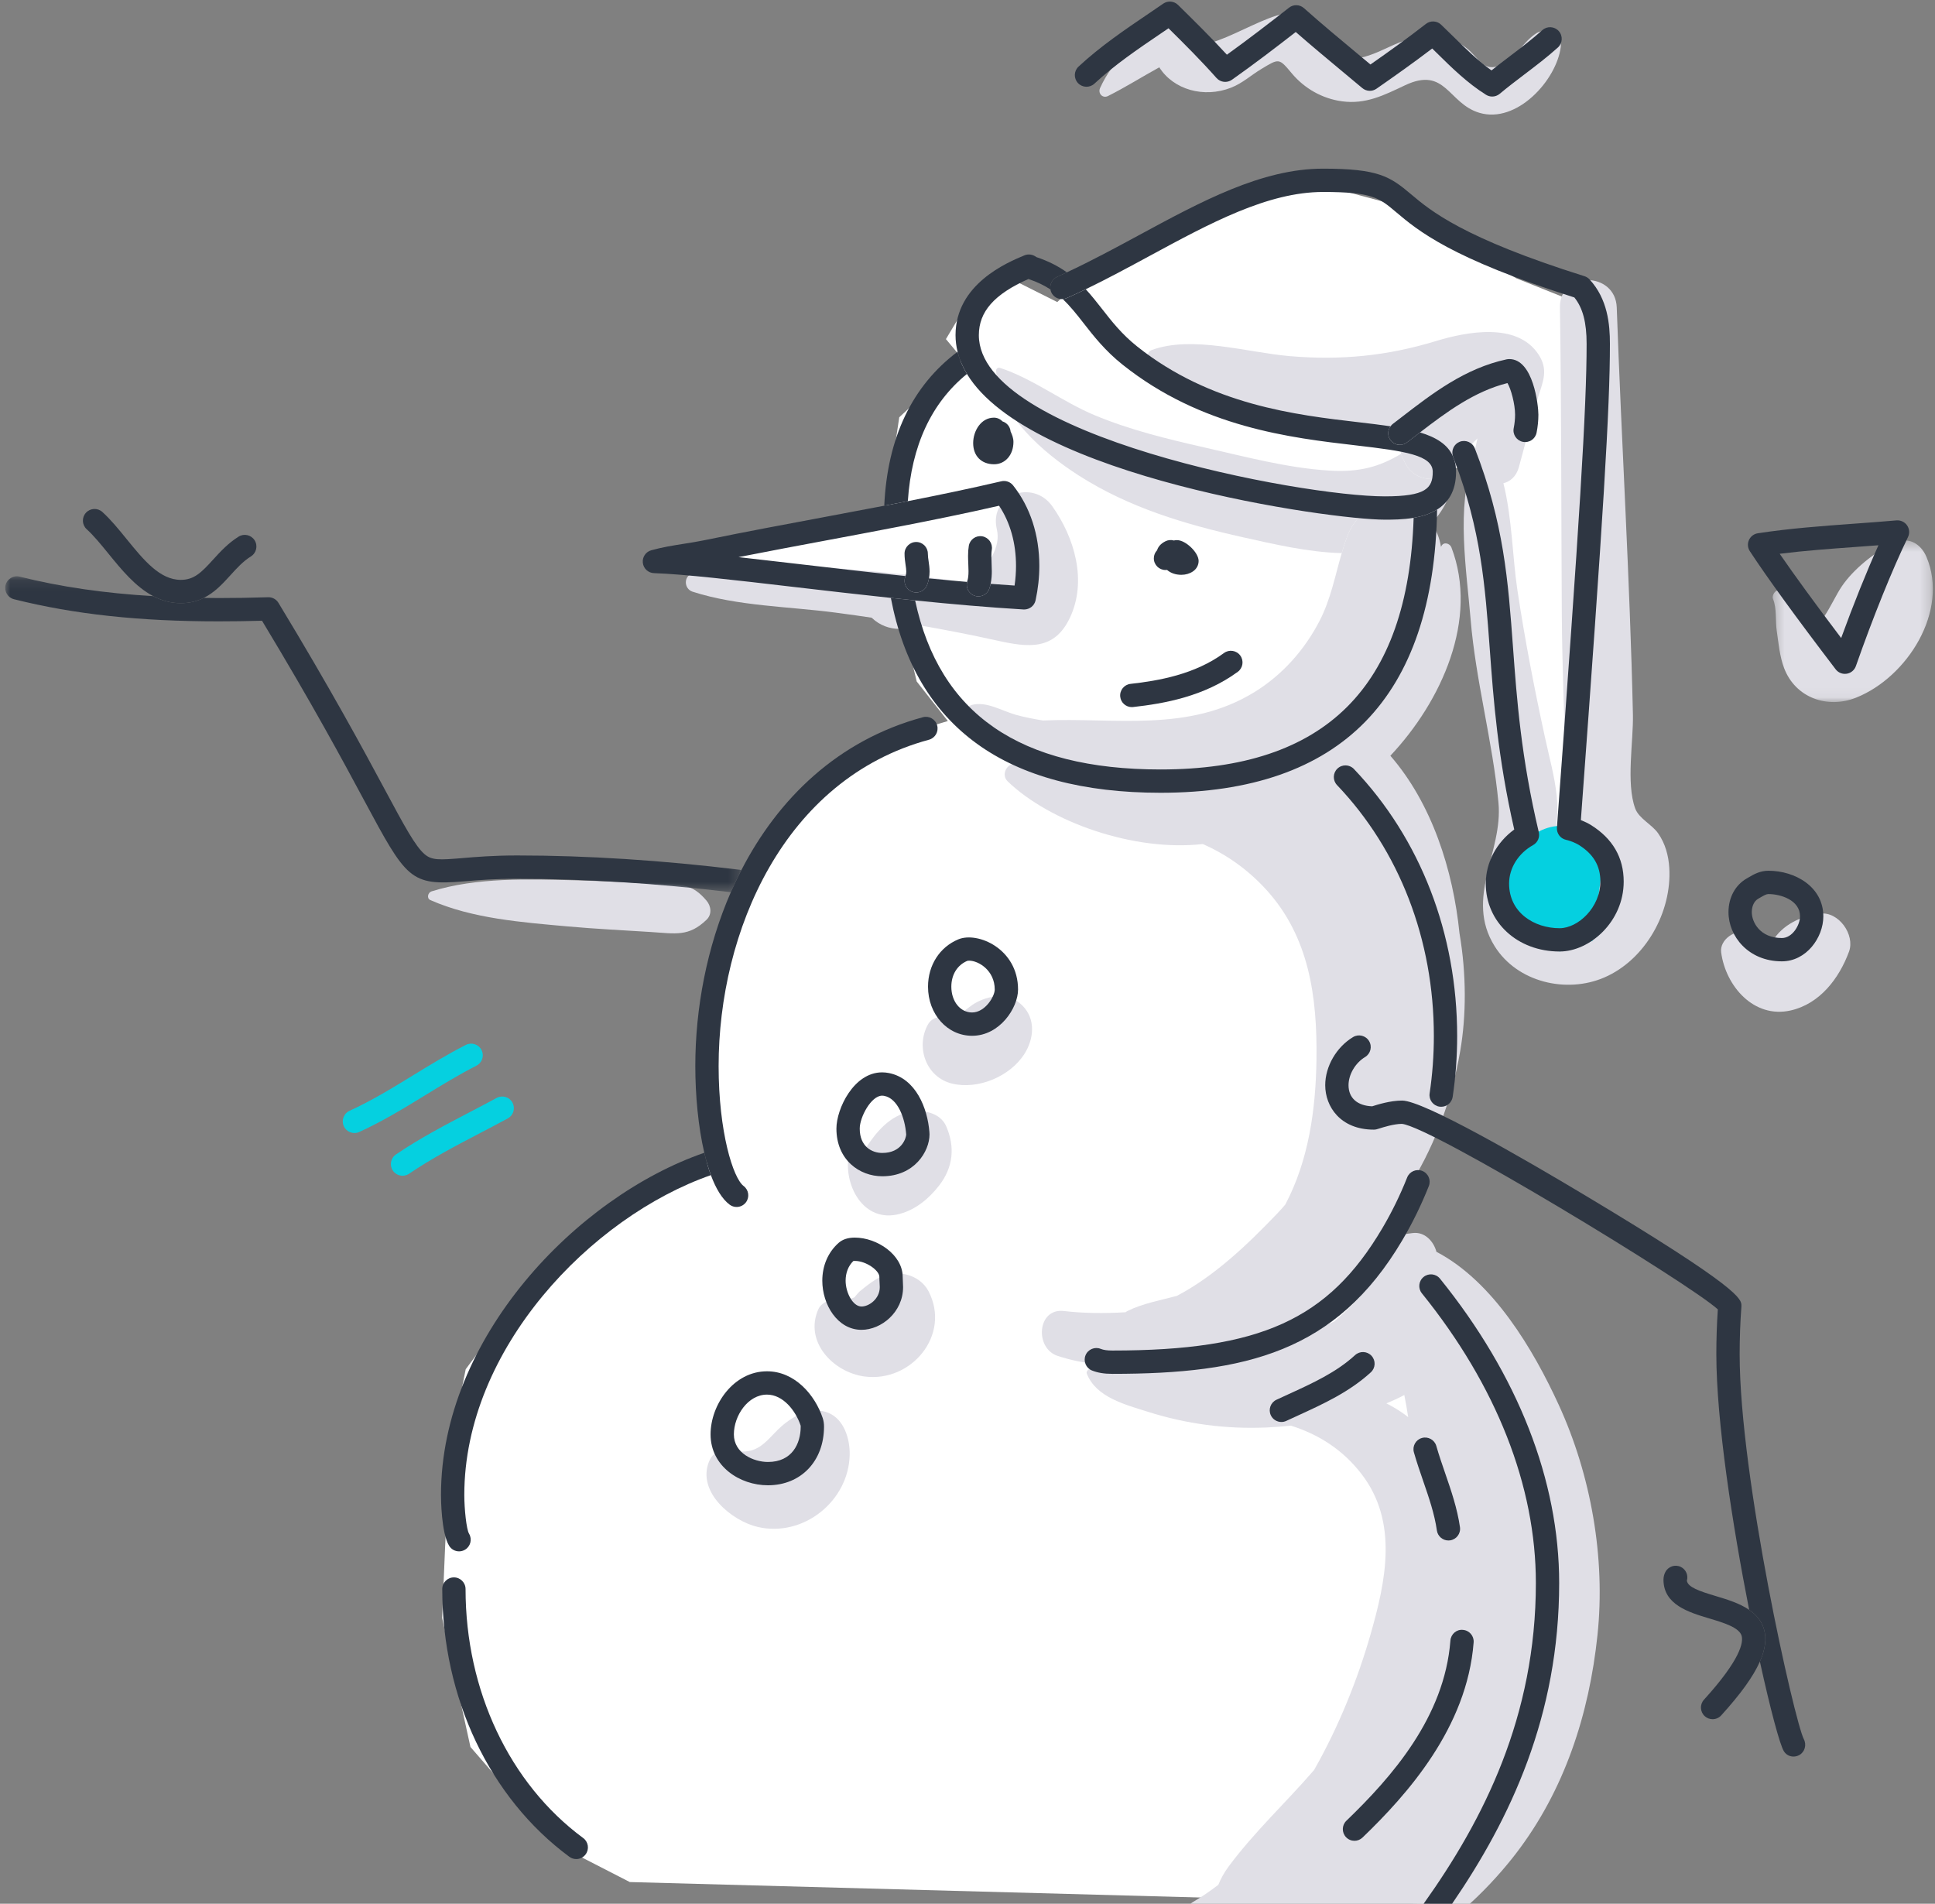 <?xml version="1.0" encoding="UTF-8"?>
<svg width="186px" height="183px" viewBox="0 0 186 183" version="1.1" xmlns="http://www.w3.org/2000/svg" xmlns:xlink="http://www.w3.org/1999/xlink">
    <rect x="0" y="0" width="186" height="183" fill="#808080" stroke="none"/>
    <!-- Generator: sketchtool 52.5 (67469) - http://www.bohemiancoding.com/sketch -->
    <title>18A581AD-9DB1-43C0-933F-172E53EFC271</title>
    <desc>Created with sketchtool.</desc>
    <defs>
        <polygon id="path-1" points="0.361 0.403 15.758 0.403 15.758 15.947 0.361 15.947"></polygon>
        <polygon id="path-3" points="0 0.123 70.761 0.123 70.761 30.491 0 30.491"></polygon>
    </defs>
    <g id="Landing-Page---Desktop" stroke="none" stroke-width="1" fill="none" fill-rule="evenodd">
        <g id="CSC-Desktop_Homepage" transform="translate(-1124, -4700)">
            <g id="The-Woohoo-How-To" transform="translate(90, 2845)">
                <g id="Ready-" transform="translate(3, 403)">
                    <g id="Ready-Content-#3" transform="translate(104, 1196)">
                        <g id="Illustrations" transform="translate(569, 17)">
                            <g id="illustration/snowman" transform="translate(358, 239)">
                                <g id="Snowman">
                                    <polygon id="Fill-1" fill="#FFFFFF" points="120.284 18.834 105.661 25.301 101.628 29.036 97.95 27.192 92.918 29.264 90.926 32.597 92.499 34.479 86.441 40.111 84.944 50.022 63.359 54.006 86.123 57.176 88.117 65.507 91.111 69.311 87.755 70.307 74.877 78.275 68.529 91.317 67.168 98.924 67.984 112.326 60.548 115.314 52.658 121.02 44.767 131.615 43.225 139.221 42.772 149.002 42.5 155.522 45.221 167.929 53.226 177.159 60.538 180.914 137.414 183 145.561 159.22 142.846 135.648 129.267 119.794 129.894 93.929 128.014 70.357 133.654 58.676 134.072 48.037 138.755 45.657 140.82 44.558 142.846 57.425 146.574 81.644 150.575 84.751 153.5 73.903 152.038 29.264 145.77 26.761 133.236 19.46 127.805 18"></polygon>
                                    <g id="Group-108" transform="translate(0.5, 0)">
                                        <path d="M72.059,56.482 C72.032,56.483 72.003,56.489 71.977,56.489 C71.888,56.489 71.805,56.48 71.725,56.465 C71.246,56.435 70.764,56.386 70.277,56.318 C70.672,56.875 71.234,57.242 71.977,57.242 C72.761,57.242 73.76,56.947 75.129,56.312 C74.083,56.477 73.073,56.525 72.059,56.482" id="Fill-2" fill="#E0DFE6"></path>
                                        <path d="M152.521,36.29 C153.126,35.896 153.488,35.475 153.488,35.075 C153.488,34.901 153.483,34.404 151.849,34.323 C151.994,34.853 152.16,35.382 152.356,35.912 C152.406,36.044 152.468,36.163 152.521,36.29" id="Fill-4" fill="#E0DFE6"></path>
                                        <path d="M85.956,59.702 C84.478,59.702 82.885,58.656 82.885,56.36 C82.885,56.166 82.905,55.978 82.936,55.793 C82.704,55.689 82.465,55.6 82.221,55.522 C82.166,55.797 82.132,56.074 82.132,56.36 C82.132,59.049 84.056,60.455 85.956,60.455 C86.394,60.455 86.797,60.403 87.172,60.31 C87.075,60.074 86.965,59.842 86.848,59.615 C86.571,59.673 86.275,59.702 85.956,59.702" id="Fill-6" fill="#E0DFE6"></path>
                                        <path d="M67.417,86.579 C66.014,84.918 65.012,85.048 62.842,84.957 C60.16,84.845 57.475,84.688 54.791,84.62 C50.292,84.506 45.315,84.325 40.975,85.687 C40.638,85.792 40.485,86.35 40.866,86.519 C44.907,88.308 49.7,88.657 54.059,89.052 C56.736,89.295 59.428,89.42 62.111,89.594 C64.453,89.745 65.707,90.057 67.417,88.411 C67.952,87.897 67.862,87.106 67.417,86.579" id="Fill-8" fill="#E0DFE6"></path>
                                        <path d="M95.321,50.886 C95.739,52.671 94.411,54.042 93.744,55.566 C93.63,55.825 93.579,56.096 93.572,56.358 C92.394,56.102 91.265,55.819 90.428,55.709 C87.611,55.339 84.787,55.031 81.955,54.797 C76.884,54.378 71.034,53.748 66.075,55.122 C65.184,55.369 65.236,56.607 66.075,56.878 C70.411,58.274 75.332,58.296 79.829,58.891 C85.044,59.579 90.222,60.442 95.36,61.579 C98.344,62.239 100.845,62.555 102.345,59.38 C104.019,55.839 102.788,51.658 100.636,48.646 C98.765,46.028 94.535,47.535 95.321,50.886" id="Fill-10" fill="#E0DFE6"></path>
                                        <path d="M137.104,50.306 C138.432,48.896 139.358,46.968 139.069,45.271 C138.982,45.365 138.9,45.466 138.812,45.56 C138.328,46.065 137.752,46.172 137.225,46.043 C137.207,46.044 137.19,46.047 137.172,46.047 C135.773,46.052 134.887,45.301 134.458,44.276 C134.333,44.074 134.239,43.855 134.18,43.626 C132.068,44.885 130.167,45.413 127.25,45.234 C123.262,44.989 119.175,43.895 115.281,43.013 C111.722,42.207 108.111,41.325 104.738,39.92 C101.619,38.621 98.779,36.39 95.605,35.356 C95.438,35.303 95.24,35.45 95.251,35.628 C95.492,39.906 99.842,43.558 103.191,45.706 C107.995,48.788 113.466,50.419 118.995,51.648 C121.843,52.281 125.216,53.09 128.473,53.169 C128.628,52.642 128.792,52.118 128.987,51.598 C130.515,47.523 135.079,47.467 137.104,50.306" id="Fill-12" fill="#E0DFE6"></path>
                                        <path d="M137.172,46.047 C137.19,46.047 137.207,46.044 137.225,46.043 C137.752,46.172 138.327,46.064 138.811,45.56 C138.9,45.466 138.982,45.365 139.069,45.27 C139.578,44.716 140.059,44.137 140.494,43.523 C140.67,43.276 140.818,42.998 140.964,42.717 C141.141,42.52 141.325,42.33 141.517,42.145 C141.401,42.672 141.284,43.198 141.177,43.728 C141.145,43.882 141.134,44.029 141.13,44.172 C139.451,48.751 140.474,54.831 140.858,59.497 C141.348,65.46 142.983,71.263 143.539,77.173 C143.986,81.921 140.263,86.301 143.175,90.961 C145.342,94.429 150.081,95.531 153.716,93.96 C157.672,92.251 160.217,87.658 159.958,83.424 C159.885,82.239 159.575,81.088 158.885,80.102 C158.288,79.246 157.038,78.688 156.681,77.711 C155.791,75.273 156.52,71.252 156.463,68.682 C156.174,55.632 155.365,42.602 154.908,29.556 C154.785,26.055 149.392,26.027 149.447,29.556 C149.598,39.4 149.565,49.24 149.627,59.084 C149.659,64.006 149.869,68.93 150.008,73.849 C150.06,75.678 149.928,77.685 150.373,79.482 C150.851,81.411 152.703,82.526 153.086,84.244 C153.541,86.286 151.465,88.951 149.152,88.395 C145.786,87.585 147.52,83.968 148.369,81.925 C149.994,78.011 148.895,74.943 148.016,70.912 C146.99,66.21 146.072,61.465 145.356,56.705 C144.886,53.571 144.847,49.761 144.013,46.453 C144.67,46.289 145.249,45.804 145.497,44.919 C146.139,42.641 146.654,40.347 147.376,38.089 C147.857,36.588 148.333,35.502 147.377,34.057 C145.315,30.94 140.452,31.894 137.507,32.791 C132.819,34.22 128.375,34.649 123.478,34.234 C119.45,33.893 114.057,32.215 110.193,33.653 C109.932,33.75 109.748,34.056 109.921,34.323 C112.955,39 121.373,40.914 126.507,41.654 C129.091,42.027 131.676,42.035 134.247,41.715 C134.197,41.973 134.167,42.235 134.158,42.496 C134.139,42.658 134.118,42.816 134.109,42.986 C134.099,43.205 134.126,43.42 134.179,43.626 C134.239,43.855 134.333,44.074 134.458,44.276 C134.887,45.301 135.772,46.052 137.172,46.047" id="Fill-14" fill="#E0DFE6"></path>
                                        <path d="M134.173,135.721 C133.712,135.412 133.242,135.144 132.766,134.901 C133.357,134.656 133.935,134.393 134.488,134.098 C134.629,134.801 134.752,135.509 134.86,136.223 C134.634,136.046 134.406,135.877 134.173,135.721 M132.615,120.83 C132.607,120.928 132.6,121.025 132.592,121.123 C132.587,121.179 132.598,121.231 132.599,121.285 C131.652,123.289 129.77,125.309 127.736,127.041 C125.117,128.194 122.353,129.038 119.566,129.678 C116.612,130.356 113.506,130.787 110.481,130.89 C110.457,130.891 110.433,130.891 110.41,130.892 C111.721,130.657 113.018,130.305 114.294,129.862 C117.774,129.355 121.197,128.454 124.604,126.906 C127.859,125.428 130.814,123.281 132.663,120.526 C132.645,120.626 132.624,120.723 132.615,120.83 M123.497,73.023 C123.772,72.906 124.051,72.793 124.315,72.669 C124.583,72.542 124.853,72.405 125.123,72.263 C125.12,72.514 125.15,72.767 125.208,73.018 C124.652,72.992 124.086,72.988 123.497,73.023 M145.202,178.195 C149.894,172.084 152.253,164.787 153.056,157.18 C153.841,149.744 152.431,141.784 149.319,135.013 C146.904,129.758 143.045,123.191 137.576,120.33 C137.302,119.305 136.44,118.384 135.303,118.528 C135.155,118.547 135.007,118.566 134.86,118.585 C134.308,118.655 133.842,118.838 133.473,119.124 C134.162,117.735 134.585,116.216 134.635,114.565 C137.254,110.55 139.008,105.966 139.863,101.028 C140.45,97.637 140.464,93.631 139.793,89.717 C139.178,83.609 137.124,77.221 133.147,72.647 C138.075,67.41 141.651,59.517 139.014,52.616 C138.867,52.232 138.275,52.05 138.054,52.49 C138.041,52.518 138.028,52.545 138.014,52.572 C137.873,51.683 137.547,50.928 137.104,50.306 C135.079,47.467 130.516,47.523 128.987,51.598 C128.792,52.117 128.628,52.642 128.473,53.168 C127.824,55.379 127.412,57.63 126.315,59.735 C124.877,62.492 122.767,64.868 120.116,66.507 C113.732,70.454 106.724,68.951 99.736,69.258 C98.868,69.109 98.002,68.95 97.148,68.711 C95.805,68.336 94.292,67.372 92.895,67.77 C92.597,67.855 92.319,68.168 92.343,68.496 C92.354,68.643 92.311,68.949 92.489,69.036 C93.153,69.358 93.713,70.08 94.321,70.52 C95.141,71.115 95.977,71.586 96.929,71.929 C98.024,72.324 99.139,72.588 100.263,72.636 C101.608,73.361 103.081,73.924 104.63,74.339 C102.128,73.797 99.628,73.263 97.09,73.387 C96.243,73.428 95.71,74.485 96.372,75.12 C100.414,78.997 108.432,81.885 115.119,81.134 C117.353,82.121 119.395,83.533 121.193,85.497 C125.348,90.035 126.121,95.833 126.045,101.79 C125.984,106.593 125.302,111.541 123.046,115.79 C122.79,116.094 122.521,116.393 122.239,116.688 C119.426,119.627 116.239,122.673 112.627,124.567 C111.02,125.004 109.377,125.278 107.857,126.03 C107.797,126.06 107.753,126.102 107.703,126.139 C105.601,126.271 103.577,126.236 101.758,126.023 C99.195,125.723 98.934,129.609 101.173,130.341 C102.492,130.771 103.807,131.029 105.115,131.147 C104.771,131.27 104.44,131.431 104.13,131.652 C104.013,131.734 103.91,131.896 103.969,132.047 C104.87,134.326 107.647,135.013 109.829,135.706 C113.542,136.886 117.326,137.384 121.217,137.22 C121.965,137.188 122.765,137.129 123.592,137.044 C126.203,137.865 128.558,139.322 130.388,141.708 C133.925,146.32 132.714,151.981 131.231,157.148 C130.029,161.339 128.219,165.917 125.813,170.148 C123.116,173.27 120.081,176.079 117.61,179.408 C117.166,180.005 116.844,180.599 116.61,181.18 C115.833,181.771 115.039,182.328 114.207,182.811 C114.111,182.867 114.023,182.93 113.943,183 L140.787,183 C142.626,181.33 144.197,179.503 145.202,178.195" id="Fill-16" fill="#E0DFE6"></path>
                                        <path d="M79.146,135.819 C77.529,135.137 75.816,136.058 74.61,137.114 C73.703,137.908 72.999,139.001 71.846,139.387 C70.921,139.696 69.976,139.423 69.001,139.473 C68.321,139.506 67.894,139.895 67.651,140.5 C66.475,143.434 69.851,146.204 72.339,146.781 C76.725,147.798 81.086,144.295 81.176,139.833 C81.205,138.334 80.649,136.452 79.146,135.819" id="Fill-18" fill="#E0DFE6"></path>
                                        <path d="M83.919,122.858 C83.42,123.144 83.169,123.317 82.644,123.732 C83.43,123.113 82.284,123.999 82.116,124.153 C82.057,124.209 81.703,124.603 81.674,124.67 C81.657,124.684 81.641,124.698 81.624,124.711 C81.502,124.748 81.187,124.896 81.119,124.92 C81.069,124.937 81.03,124.952 80.998,124.964 C80.931,124.971 80.833,124.985 80.685,125.009 C80.517,125.037 80.417,125.059 80.357,125.078 C80.358,125.083 79.759,124.986 79.644,124.976 C79.107,124.932 78.401,125.321 78.177,125.819 C76.759,128.95 79.58,131.91 82.592,132.315 C87.09,132.92 90.936,128.327 88.757,124.127 C87.872,122.423 85.511,121.944 83.919,122.858" id="Fill-20" fill="#E0DFE6"></path>
                                        <path d="M80.343,125.074 C80.339,125.072 80.321,125.067 80.26,125.056 C80.293,125.062 80.319,125.068 80.343,125.074" id="Fill-22" fill="#E0DFE6"></path>
                                        <path d="M87.019,106.862 C85.009,107.218 83.713,108.866 82.793,110.247 C82.412,110.305 81.999,110.376 81.814,110.371 C81.512,110.362 81.167,110.603 81.105,110.911 C80.519,113.84 82.466,117.642 85.997,116.684 C87.55,116.263 88.822,115.189 89.782,113.946 C91.121,112.215 91.323,110.257 90.45,108.258 C89.883,106.96 88.239,106.645 87.019,106.862" id="Fill-24" fill="#E0DFE6"></path>
                                        <path d="M91.673,97.548 C91.47,97.703 91.267,97.86 91.066,98.016 C91.017,97.998 90.959,97.974 90.888,97.942 C90.114,97.598 89.119,97.684 88.672,98.524 C87.52,100.687 88.515,103.548 91.009,104.16 C93.508,104.773 96.578,103.475 97.953,101.338 C98.884,99.891 99.089,97.974 97.778,96.661 C96.574,95.458 94.829,95.597 93.418,96.326 C92.822,96.633 92.35,97.08 91.814,97.471 C92.067,97.281 92.02,97.306 91.673,97.548" id="Fill-26" fill="#E0DFE6"></path>
                                        <g id="Group-30" transform="translate(169.536, 51.539)">
                                            <mask id="mask-2" fill="white">
                                                <use xlink:href="#path-1"></use>
                                            </mask>
                                            <g id="Clip-29"></g>
                                            <path d="M11.908,0.687 C10.097,1.597 8.137,3.162 7.007,4.822 C6.482,5.591 5.955,6.768 5.311,7.728 C5.233,7.638 5.154,7.547 5.075,7.457 C4.495,6.807 3.947,6.16 3.24,5.639 C2.411,5.028 1.656,4.705 0.717,5.26 C0.479,5.401 0.278,5.77 0.396,6.051 C0.767,6.931 0.61,8.141 0.748,9.076 C0.924,10.27 1.028,11.552 1.46,12.684 C2.549,15.544 5.627,16.629 8.398,15.517 C13.307,13.548 17.335,7.195 15.148,2.005 C14.576,0.647 13.308,-0.016 11.908,0.687" id="Fill-28" fill="#E0DFE6" mask="url(#mask-2)"></path>
                                        </g>
                                        <path d="M147.209,3.179 C145.976,3.931 145.073,5.7 143.848,6.231 C142.002,7.034 141.709,5.541 140.379,4.552 C138.07,2.831 135.493,3.356 133.042,4.509 C130.315,5.791 128.228,6.528 126.166,3.841 C125.427,2.878 125.226,1.842 123.941,1.367 C121.671,0.527 114.358,6.427 113.764,3.385 C113.546,2.268 112.004,1.655 111.071,2.29 C108.688,3.911 106.448,5.788 105.244,8.462 C105.014,8.97 105.484,9.492 106.01,9.229 C107.7,8.38 109.286,7.379 110.935,6.471 C112.297,8.622 115.222,9.457 117.839,8.427 C118.938,7.996 119.744,7.235 120.732,6.64 C122.461,5.597 122.434,5.571 123.675,7.054 C124.893,8.509 126.609,9.482 128.492,9.738 C130.798,10.051 132.554,9.142 134.56,8.196 C138.471,6.349 138.697,9.944 141.7,10.843 C145.3,11.921 149.126,7.707 149.528,4.508 C149.676,3.321 148.118,2.624 147.209,3.179" id="Fill-31" fill="#E0DFE6"></path>
                                        <path d="M174.453,87.822 C172.649,88.047 170.829,88.865 169.854,90.516 C169.832,90.553 169.807,90.589 169.783,90.624 C168.959,90.433 168.227,89.932 167.426,89.655 C166.332,89.276 164.781,90.31 164.945,91.545 C165.371,94.774 168.075,97.929 171.618,97.133 C174.436,96.5 176.291,94.039 177.235,91.475 C177.831,89.857 176.242,87.598 174.453,87.822" id="Fill-33" fill="#E0DFE6"></path>
                                        <path d="M144.451,82.724 C144.451,82.724 146.916,78.74 150.374,79.481 C153.831,80.222 153.336,84.743 153.336,84.743 L152.58,90.436 L149.415,91.465 L143.617,88.144 L144.451,82.724 Z" id="Fill-35" fill="#05D0E0"></path>
                                        <g id="Group-41" transform="translate(0, 55.273)">
                                            <mask id="mask-4" fill="white">
                                                <use xlink:href="#path-3"></use>
                                            </mask>
                                            <g id="Clip-40"></g>
                                            <path d="M70.583,28.331 C63.121,27.421 55.931,26.959 49.213,26.959 C46.936,26.959 45.277,27.1 43.944,27.212 C41.744,27.397 41.014,27.429 40.333,26.854 C39.428,26.092 38.379,24.141 36.476,20.597 C34.451,16.83 31.391,11.136 26.266,2.677 C26.057,2.331 25.672,2.121 25.274,2.138 C23.563,2.19 22.005,2.215 20.512,2.215 C20.028,2.215 19.563,2.204 19.09,2.199 C18.466,2.511 17.745,2.707 16.88,2.707 C15.9,2.707 15.025,2.452 14.227,2.031 C9.518,1.752 5.335,1.144 1.392,0.158 C0.792,0.005 0.183,0.373 0.034,0.973 C-0.116,1.573 0.248,2.181 0.849,2.331 C6.644,3.78 12.892,4.456 20.512,4.456 C21.835,4.456 23.206,4.436 24.687,4.397 C29.581,12.499 32.533,17.993 34.501,21.658 C38.588,29.263 38.919,29.884 44.133,29.445 C45.423,29.336 47.03,29.2 49.213,29.2 C55.671,29.2 62.58,29.637 69.75,30.491 C70.064,29.772 70.403,29.066 70.761,28.371 C70.703,28.354 70.645,28.339 70.583,28.331" id="Fill-39" fill="#2E3642" mask="url(#mask-4)"></path>
                                        </g>
                                        <path d="M19.09,57.472 C20.146,56.946 20.924,56.092 21.641,55.303 C22.268,54.613 22.86,53.961 23.621,53.484 C24.146,53.157 24.305,52.466 23.978,51.941 C23.65,51.416 22.959,51.258 22.435,51.584 C21.41,52.225 20.652,53.059 19.982,53.796 C18.854,55.037 18.154,55.74 16.88,55.74 C14.862,55.74 13.311,53.833 11.668,51.814 C10.927,50.902 10.162,49.96 9.342,49.216 C8.886,48.8 8.179,48.833 7.76,49.291 C7.344,49.749 7.377,50.457 7.836,50.874 C8.529,51.505 9.21,52.342 9.93,53.227 C11.167,54.748 12.516,56.404 14.227,57.304 C15.025,57.725 15.9,57.981 16.88,57.981 C17.744,57.981 18.466,57.784 19.09,57.472" id="Fill-42" fill="#2E3642"></path>
                                        <path d="M104.7,8.041 C106.663,6.219 108.845,4.739 111.155,3.172 C111.377,3.021 111.6,2.869 111.823,2.718 C113.377,4.25 114.959,5.832 116.434,7.496 C116.812,7.922 117.451,7.997 117.918,7.667 C120.069,6.148 122.128,4.576 124.053,3.076 C125.565,4.397 127.129,5.699 128.649,6.965 C129.248,7.464 129.85,7.963 130.451,8.468 C130.84,8.793 131.397,8.818 131.812,8.529 C133.539,7.327 135.37,6.035 137.17,4.662 C137.319,4.807 137.467,4.954 137.616,5.1 C139.055,6.516 140.541,7.98 142.341,9.11 C142.525,9.224 142.731,9.281 142.937,9.281 C143.194,9.281 143.45,9.193 143.656,9.019 C144.418,8.382 145.236,7.759 146.029,7.157 C147.105,6.341 148.218,5.495 149.249,4.568 C149.709,4.153 149.746,3.445 149.333,2.985 C148.917,2.525 148.21,2.488 147.75,2.902 C146.788,3.767 145.713,4.583 144.674,5.374 C144.079,5.826 143.468,6.289 142.869,6.768 C141.559,5.837 140.403,4.699 139.189,3.504 C138.802,3.123 138.417,2.744 138.026,2.372 C137.624,1.988 137.001,1.957 136.564,2.299 C134.8,3.676 132.975,4.981 131.233,6.2 C130.85,5.879 130.466,5.561 130.083,5.242 C128.26,3.725 126.537,2.293 124.842,0.783 C124.437,0.423 123.832,0.404 123.407,0.738 C121.536,2.202 119.529,3.752 117.435,5.259 C115.904,3.59 114.302,2.014 112.738,0.474 C112.354,0.097 111.758,0.045 111.316,0.35 C110.845,0.675 110.371,0.996 109.897,1.317 C107.619,2.862 105.264,4.46 103.176,6.399 C102.722,6.82 102.695,7.529 103.117,7.983 C103.538,8.435 104.247,8.461 104.7,8.041" id="Fill-44" fill="#2E3642"></path>
                                        <path d="M176.48,61.331 C173.985,58.03 172.006,55.319 170.571,53.233 C172.999,52.93 175.469,52.751 177.875,52.576 C178.604,52.523 179.333,52.47 180.064,52.414 C178.932,54.928 177.67,58.069 176.48,61.331 M181.796,50.023 C180.433,50.143 179.072,50.242 177.713,50.341 C174.679,50.562 171.541,50.79 168.468,51.262 C168.092,51.321 167.77,51.566 167.615,51.914 C167.46,52.262 167.493,52.664 167.701,52.983 C169.37,55.528 172.144,59.348 175.949,64.335 C176.162,64.615 176.493,64.776 176.839,64.776 C176.898,64.776 176.956,64.772 177.015,64.763 C177.422,64.698 177.76,64.415 177.896,64.026 C179.54,59.332 181.412,54.698 182.903,51.629 C183.078,51.265 183.046,50.836 182.817,50.504 C182.588,50.171 182.194,49.99 181.796,50.023" id="Fill-46" fill="#2E3642"></path>
                                        <path d="M170.78,90.169 C168.674,90.169 167.889,88.642 167.889,87.679 C167.889,87.094 168.122,86.612 168.514,86.388 L168.703,86.278 C169.06,86.07 169.289,85.942 169.488,85.942 C170.663,85.942 172.526,86.523 172.526,88.084 C172.526,88.924 171.793,90.169 170.78,90.169 M169.488,83.701 C168.671,83.701 168.061,84.058 167.571,84.345 L167.403,84.443 C166.305,85.071 165.649,86.28 165.649,87.679 C165.649,90.004 167.568,92.41 170.78,92.41 C173.129,92.41 174.766,90.13 174.766,88.084 C174.766,85.237 172.046,83.701 169.488,83.701" id="Fill-48" fill="#2E3642"></path>
                                        <path d="M41.89,143.7 C41.89,144.068 41.912,147.326 42.666,148.581 C42.876,148.932 43.247,149.126 43.627,149.126 C43.823,149.126 44.022,149.074 44.203,148.966 C44.734,148.648 44.905,147.959 44.587,147.429 C44.334,147.008 44.131,145.045 44.131,143.7 C44.131,129.668 56.307,116.983 67.832,112.961 C67.591,112.311 67.382,111.585 67.201,110.81 C54.911,115.053 41.89,128.639 41.89,143.7" id="Fill-50" fill="#2E3642"></path>
                                        <path d="M55.559,176.683 C48.479,171.457 44.251,162.508 44.251,152.749 C44.251,152.13 43.749,151.628 43.131,151.628 C42.512,151.628 42.011,152.13 42.011,152.749 C42.011,163.217 46.578,172.839 54.229,178.486 C54.428,178.633 54.662,178.705 54.893,178.705 C55.237,178.705 55.576,178.547 55.795,178.25 C56.163,177.752 56.057,177.05 55.559,176.683" id="Fill-52" fill="#2E3642"></path>
                                        <path d="M73.317,140.534 C71.957,140.534 70.043,139.71 70.043,137.882 C70.043,136.077 71.404,134.058 73.226,134.058 C74.769,134.058 75.982,135.596 76.458,137.026 C76.458,137.027 76.467,137.054 76.467,137.128 C76.467,138.775 75.639,140.534 73.317,140.534 M73.226,131.817 C70.031,131.817 67.803,135.013 67.803,137.882 C67.803,140.944 70.606,142.774 73.317,142.774 C76.491,142.774 78.708,140.453 78.708,137.128 C78.708,136.833 78.666,136.567 78.584,136.318 C77.839,134.077 75.893,131.817 73.226,131.817" id="Fill-54" fill="#2E3642"></path>
                                        <path d="M82.315,125.59 C81.466,125.59 80.784,124.234 80.784,123.11 C80.784,122.349 81.047,121.681 81.527,121.215 C81.558,121.21 81.606,121.207 81.672,121.207 C82.765,121.207 84.029,122.133 84.029,122.738 C84.029,122.956 84.041,123.149 84.051,123.336 C84.059,123.466 84.068,123.592 84.068,123.722 C84.068,124.862 83.029,125.59 82.315,125.59 M86.27,122.738 C86.27,120.614 83.798,118.966 81.672,118.966 C81.014,118.966 80.489,119.136 80.111,119.473 C79.099,120.372 78.543,121.663 78.543,123.11 C78.543,125.381 79.985,127.831 82.315,127.831 C84.203,127.831 86.308,126.144 86.308,123.722 C86.308,123.548 86.298,123.379 86.288,123.203 C86.28,123.058 86.27,122.907 86.27,122.738" id="Fill-56" fill="#2E3642"></path>
                                        <path d="M84.309,110.829 C83.309,110.829 82.141,110.216 82.141,108.486 C82.141,107.38 83.246,105.322 84.292,105.322 C84.364,105.322 84.439,105.331 84.515,105.346 C85.778,105.598 86.484,107.418 86.608,109.05 C86.608,109.343 86.208,110.829 84.309,110.829 M84.954,103.149 C84.732,103.104 84.51,103.082 84.292,103.082 C81.567,103.082 79.9,106.581 79.9,108.486 C79.9,111.496 82.118,113.07 84.309,113.07 C87.406,113.07 88.848,110.671 88.848,109.05 C88.848,108.975 88.844,108.9 88.838,108.829 C88.663,106.532 87.539,103.665 84.954,103.149" id="Fill-58" fill="#2E3642"></path>
                                        <path d="M92.94,97.325 C91.803,97.325 90.946,96.26 90.946,94.848 C90.946,93.693 91.519,92.766 92.479,92.365 C92.481,92.364 92.536,92.345 92.663,92.345 C93.544,92.345 95.118,93.271 95.118,95.118 C95.118,95.776 94.199,97.325 92.94,97.325 M91.616,90.297 C89.82,91.045 88.705,92.79 88.705,94.848 C88.705,97.494 90.565,99.566 92.94,99.566 C95.596,99.566 97.359,96.888 97.359,95.118 C97.359,91.201 93.472,89.522 91.616,90.297" id="Fill-60" fill="#2E3642"></path>
                                        <path d="M69.633,115.797 C69.836,115.949 70.071,116.022 70.305,116.022 C70.645,116.022 70.982,115.867 71.203,115.574 C71.574,115.079 71.473,114.376 70.979,114.005 C69.971,113.249 68.577,108.822 68.577,102.475 C68.577,89.585 74.829,74.887 88.795,71.107 C89.392,70.945 89.746,70.33 89.584,69.733 C89.422,69.135 88.803,68.782 88.21,68.944 C80.029,71.158 74.3,76.778 70.761,83.644 C70.403,84.34 70.064,85.046 69.75,85.764 C67.44,91.058 66.336,96.926 66.336,102.475 C66.336,105.285 66.615,108.31 67.2,110.81 C67.382,111.584 67.592,112.31 67.833,112.961 C68.311,114.249 68.908,115.253 69.633,115.797" id="Fill-62" fill="#2E3642"></path>
                                        <path d="M137.866,106.377 C137.922,106.385 137.977,106.389 138.032,106.389 C138.577,106.389 139.056,105.99 139.138,105.433 C139.424,103.513 139.568,101.549 139.568,99.595 C139.568,89.755 136.044,80.637 129.644,73.921 C129.216,73.472 128.508,73.456 128.059,73.882 C127.612,74.31 127.595,75.019 128.021,75.467 C134.022,81.764 137.328,90.334 137.328,99.595 C137.328,101.44 137.192,103.293 136.922,105.104 C136.831,105.715 137.254,106.286 137.866,106.377" id="Fill-64" fill="#2E3642"></path>
                                        <path d="M136.216,112.556 C135.64,112.329 134.989,112.609 134.762,113.186 C134.087,114.887 133.28,116.536 132.363,118.086 C127.173,126.861 120.628,129.822 106.428,129.822 C105.935,129.822 105.577,129.772 105.3,129.66 C104.728,129.432 104.073,129.709 103.843,130.284 C103.614,130.858 103.893,131.511 104.467,131.741 C105.017,131.961 105.64,132.063 106.428,132.063 C119.266,132.063 127.941,129.964 134.291,119.228 C135.267,117.577 136.127,115.822 136.845,114.01 C137.072,113.435 136.791,112.785 136.216,112.556" id="Fill-66" fill="#2E3642"></path>
                                        <path d="M137.92,122.914 C137.531,122.433 136.826,122.358 136.345,122.746 C135.863,123.135 135.788,123.84 136.177,124.322 C143.345,133.199 147.134,142.828 147.134,152.171 C147.134,164.977 142.13,174.885 136.346,182.999 L139.083,182.999 C144.688,174.831 149.374,164.903 149.374,152.171 C149.374,142.31 145.413,132.193 137.92,122.914" id="Fill-68" fill="#2E3642"></path>
                                        <path d="M85.764,50.651 C85.791,50.646 85.817,50.641 85.843,50.635 C85.817,50.64 85.79,50.646 85.764,50.651" id="Fill-70" fill="#2E3642"></path>
                                        <path d="M92.447,35.945 C92.032,35.261 91.727,34.55 91.546,33.81 C87.166,37.102 84.798,42.078 84.498,48.613 C85.255,48.468 86.013,48.322 86.765,48.174 C87.119,42.834 89.026,38.728 92.447,35.945" id="Fill-72" fill="#2E3642"></path>
                                        <path d="M111.053,73.966 C97.526,73.966 89.804,68.636 87.465,57.718 C86.684,57.64 85.908,57.558 85.132,57.475 C87.503,69.895 96.207,76.206 111.053,76.206 C128.407,76.206 137.345,67.043 137.64,48.981 C136.965,49.402 136.175,49.643 135.384,49.777 C134.867,66.048 126.896,73.966 111.053,73.966" id="Fill-74" fill="#2E3642"></path>
                                        <path d="M79.132,51.908 C81.384,51.488 83.582,51.073 85.764,50.65 C85.79,50.646 85.817,50.641 85.843,50.636 C89.092,50.006 92.298,49.356 95.536,48.614 C96.603,50.215 97.163,52.2 97.163,54.396 C97.163,55.022 97.117,55.655 97.025,56.287 C96.264,56.238 95.495,56.181 94.724,56.122 C94.693,56.267 94.656,56.414 94.607,56.561 C94.451,57.03 94.013,57.328 93.544,57.328 C93.427,57.328 93.307,57.309 93.19,57.271 C92.63,57.085 92.322,56.499 92.462,55.937 C91.244,55.832 90.021,55.721 88.795,55.6 C88.755,55.821 88.695,56.038 88.609,56.25 C88.433,56.688 88.013,56.955 87.569,56.955 C87.429,56.955 87.289,56.928 87.152,56.873 C86.578,56.643 86.299,55.991 86.529,55.417 C86.535,55.402 86.537,55.387 86.542,55.373 C82.971,55.001 79.437,54.589 76.117,54.201 C74.131,53.969 72.239,53.748 70.489,53.554 C73.421,52.976 76.313,52.435 79.132,51.908 M65.265,52.267 C64.227,52.431 63.153,52.601 62.102,52.895 C61.57,53.044 61.225,53.56 61.292,54.108 C61.358,54.658 61.814,55.076 62.368,55.094 C65.26,55.19 70.17,55.762 75.857,56.427 C78.819,56.773 81.953,57.136 85.132,57.475 C85.908,57.558 86.684,57.64 87.464,57.718 C90.967,58.073 94.492,58.383 97.882,58.586 C97.905,58.587 97.927,58.587 97.95,58.587 C98.473,58.587 98.932,58.223 99.044,57.705 C99.282,56.605 99.404,55.492 99.404,54.396 C99.404,51.425 98.533,48.749 96.885,46.662 C96.616,46.32 96.171,46.165 95.752,46.264 C92.748,46.964 89.772,47.582 86.765,48.174 C86.013,48.322 85.255,48.468 84.499,48.613 C82.596,48.978 80.679,49.34 78.72,49.706 C74.978,50.405 71.108,51.128 67.178,51.935 C66.541,52.066 65.901,52.167 65.265,52.267" id="Fill-76" fill="#2E3642"></path>
                                        <path d="M88.764,53.962 C88.725,53.702 88.689,53.456 88.689,53.219 C88.689,52.601 88.188,52.099 87.569,52.099 C86.95,52.099 86.448,52.601 86.448,53.219 C86.448,53.62 86.501,53.974 86.546,54.287 C86.584,54.538 86.615,54.753 86.615,54.948 C86.615,55.107 86.59,55.24 86.542,55.373 C86.537,55.387 86.535,55.402 86.529,55.417 C86.299,55.991 86.578,56.643 87.152,56.873 C87.289,56.928 87.43,56.955 87.569,56.955 C88.013,56.955 88.434,56.688 88.609,56.25 C88.694,56.038 88.755,55.821 88.796,55.6 C88.835,55.389 88.855,55.173 88.855,54.948 C88.855,54.59 88.807,54.257 88.764,53.962" id="Fill-78" fill="#2E3642"></path>
                                        <path d="M94.815,54.121 C94.805,53.893 94.795,53.667 94.795,53.445 C94.795,53.205 94.808,53.008 94.835,52.843 C94.937,52.233 94.524,51.656 93.915,51.553 C93.3,51.45 92.727,51.864 92.625,52.475 C92.577,52.767 92.554,53.076 92.554,53.445 C92.554,53.7 92.565,53.959 92.577,54.218 C92.587,54.448 92.597,54.679 92.597,54.908 C92.597,55.319 92.561,55.612 92.481,55.853 C92.471,55.88 92.469,55.909 92.462,55.937 C92.322,56.5 92.63,57.084 93.19,57.27 C93.307,57.309 93.427,57.328 93.544,57.328 C94.013,57.328 94.451,57.031 94.607,56.562 C94.656,56.414 94.693,56.267 94.724,56.122 C94.822,55.658 94.837,55.222 94.837,54.908 C94.837,54.646 94.827,54.383 94.815,54.121" id="Fill-80" fill="#2E3642"></path>
                                        <path d="M96.643,41.478 C96.603,41.018 96.285,40.637 95.858,40.505 C95.654,40.285 95.361,40.148 95.038,40.148 C93.807,40.148 93.045,41.417 93.045,42.593 C93.045,43.828 93.833,44.627 95.054,44.627 C96.133,44.627 96.916,43.725 96.916,42.482 C96.916,42.101 96.779,41.787 96.688,41.581 C96.673,41.546 96.656,41.513 96.643,41.478" id="Fill-82" fill="#2E3642"></path>
                                        <path d="M111.531,54.792 C111.582,54.792 111.633,54.79 111.68,54.784 C112.016,55.079 112.495,55.255 113.053,55.255 C113.465,55.255 113.851,55.142 114.161,54.934 C114.509,54.707 114.717,54.328 114.717,53.922 C114.717,53.119 113.476,51.921 112.641,51.921 C112.532,51.921 112.43,51.933 112.334,51.955 C112.075,51.88 111.788,51.9 111.527,52.03 C111.031,52.279 110.81,52.6 110.724,52.895 C110.529,53.095 110.411,53.37 110.411,53.671 C110.411,54.291 110.913,54.792 111.531,54.792" id="Fill-84" fill="#2E3642"></path>
                                        <path d="M108.293,67.971 C108.335,67.971 108.376,67.969 108.418,67.964 C111.406,67.633 115.25,66.948 118.479,64.58 C118.978,64.214 119.085,63.513 118.72,63.014 C118.354,62.515 117.652,62.407 117.154,62.773 C114.353,64.827 110.882,65.436 108.17,65.738 C107.556,65.806 107.113,66.36 107.181,66.975 C107.245,67.548 107.73,67.971 108.293,67.971" id="Fill-86" fill="#2E3642"></path>
                                        <path d="M132.607,49.953 C133.352,49.953 134.365,49.949 135.385,49.777 C136.175,49.643 136.965,49.402 137.639,48.981 C138.694,48.321 139.462,47.221 139.462,45.355 C139.462,44.956 139.405,44.601 139.312,44.273 C139.266,44.153 139.224,44.035 139.178,43.915 C139.173,43.901 139.171,43.888 139.166,43.873 C138.666,42.724 137.541,42.031 135.995,41.568 C135.853,41.677 135.709,41.786 135.568,41.895 L134.741,42.531 C134.538,42.686 134.299,42.762 134.061,42.762 C133.724,42.762 133.391,42.611 133.171,42.322 C132.861,41.916 132.874,41.37 133.163,40.979 C132.205,40.836 131.177,40.714 130.098,40.588 C124.096,39.891 115.876,38.936 108.806,33.303 C107.327,32.125 106.356,30.88 105.417,29.676 C104.914,29.03 104.415,28.401 103.866,27.803 C103.254,28.099 102.642,28.388 102.028,28.66 C101.906,28.714 101.78,28.74 101.654,28.749 C102.37,29.422 102.98,30.194 103.65,31.053 C104.622,32.3 105.723,33.712 107.41,35.056 C114.981,41.088 123.569,42.086 129.84,42.814 C134.554,43.362 137.222,43.75 137.222,45.355 C137.222,46.952 136.531,47.713 132.607,47.713 C124.531,47.713 93.591,41.893 93.591,32.22 C93.591,29.959 95.066,28.282 98.359,26.819 C98.378,26.827 98.397,26.835 98.418,26.842 C99.23,27.112 99.89,27.445 100.471,27.823 C100.388,27.33 100.64,26.825 101.117,26.613 C101.428,26.475 101.74,26.322 102.051,26.178 C101.251,25.609 100.309,25.109 99.127,24.716 C98.787,24.46 98.358,24.386 97.967,24.548 C96.331,25.23 91.35,27.307 91.35,32.22 C91.35,32.764 91.42,33.293 91.546,33.81 C91.727,34.55 92.033,35.261 92.447,35.945 C98.451,45.858 127.343,49.953 132.607,49.953" id="Fill-88" fill="#2E3642"></path>
                                        <path d="M100.471,27.823 C100.487,27.914 100.51,28.004 100.549,28.091 C100.746,28.535 101.196,28.783 101.654,28.749 C101.78,28.74 101.906,28.714 102.028,28.66 C102.642,28.388 103.255,28.099 103.866,27.803 C105.925,26.808 107.963,25.706 109.949,24.631 C115.816,21.454 121.357,18.453 126.679,18.453 C131.404,18.453 132.072,19.018 133.686,20.381 C135.787,22.156 138.952,24.83 150.834,28.593 C151.646,29.599 152.012,30.992 152.012,33.054 C152.012,39.126 151.345,49.991 149.158,79.554 C149.118,80.11 149.491,80.611 150.034,80.73 C150.102,80.746 150.17,80.762 150.234,80.78 C150.561,80.872 151.007,81.06 151.248,81.211 C152.673,82.101 153.335,83.224 153.335,84.743 C153.335,87.225 151.19,89.225 149.414,89.225 C147.002,89.225 144.56,87.749 144.56,84.93 C144.56,83.444 145.445,82.027 146.87,81.232 C147.308,80.988 147.53,80.483 147.415,79.995 C145.715,72.819 145.302,67.202 144.938,62.246 C144.467,55.829 144.06,50.287 141.267,43.103 C141.041,42.526 140.391,42.243 139.816,42.465 C139.254,42.684 138.972,43.307 139.166,43.873 C139.171,43.888 139.172,43.901 139.178,43.915 C139.225,44.035 139.266,44.153 139.311,44.272 C141.859,50.973 142.253,56.283 142.704,62.41 C143.061,67.271 143.463,72.758 145.055,79.738 C143.349,80.981 142.319,82.905 142.319,84.93 C142.319,88.655 145.369,91.465 149.414,91.465 C152.323,91.465 155.576,88.59 155.576,84.743 C155.576,82.441 154.519,80.613 152.435,79.311 C152.145,79.13 151.792,78.965 151.459,78.833 C153.623,49.522 154.252,39.203 154.252,33.054 C154.252,31.157 154.03,28.739 152.296,26.86 C152.163,26.716 151.994,26.609 151.808,26.551 C140.108,22.873 136.993,20.242 135.132,18.669 C133.115,16.966 131.999,16.212 126.679,16.212 C120.789,16.212 115.006,19.344 108.882,22.66 C106.648,23.871 104.345,25.107 102.051,26.178 C101.739,26.323 101.428,26.475 101.117,26.613 C100.641,26.825 100.389,27.33 100.471,27.823" id="Fill-90" fill="#2E3642"></path>
                                        <path d="M145.136,39.857 C145.136,40.281 145.091,40.718 145.004,41.154 C144.883,41.761 145.276,42.351 145.883,42.473 C146.494,42.594 147.081,42.201 147.202,41.593 C147.317,41.013 147.376,40.429 147.376,39.857 C147.376,38.978 146.891,34.516 144.58,34.516 C144.5,34.516 144.388,34.527 144.31,34.544 C140.301,35.415 137.2,37.808 134.2,40.121 L133.38,40.751 C133.294,40.818 133.225,40.896 133.164,40.979 C132.875,41.37 132.861,41.917 133.17,42.322 C133.391,42.611 133.725,42.762 134.061,42.762 C134.299,42.762 134.539,42.687 134.741,42.531 L135.568,41.895 C135.71,41.787 135.852,41.678 135.995,41.569 C138.564,39.591 141.235,37.617 144.402,36.823 C144.734,37.359 145.136,38.836 145.136,39.857" id="Fill-92" fill="#2E3642"></path>
                                        <path d="M166.722,130.177 C166.722,128.638 166.778,127.104 166.89,125.616 C166.892,125.588 166.893,125.549 166.893,125.521 C166.893,124.875 166.893,123.9 151.678,114.793 C146.062,111.432 136.334,105.793 134.274,105.793 C133.13,105.793 131.889,106.188 131.401,106.345 C129.973,106.294 129.126,105.544 129.126,104.317 C129.126,103.285 129.78,102.172 130.716,101.61 C131.247,101.292 131.419,100.604 131.1,100.073 C130.782,99.542 130.092,99.372 129.563,99.689 C127.962,100.651 126.886,102.51 126.886,104.317 C126.886,106.374 128.348,108.588 131.556,108.588 C131.743,108.588 131.865,108.549 132.067,108.484 C132.413,108.373 133.466,108.034 134.254,108.033 C137.08,108.283 161.884,123.369 164.625,125.865 C164.529,127.277 164.481,128.726 164.481,130.177 C164.481,136.59 166.029,146.581 167.636,154.748 C168.305,155.206 168.837,155.801 169.071,156.647 C169.318,157.535 169.191,158.543 168.668,159.722 C169.677,164.323 170.576,167.677 170.965,168.324 C171.17,168.668 171.527,168.852 171.897,168.852 C172.088,168.852 172.281,168.804 172.461,168.703 C172.989,168.407 173.174,167.723 172.894,167.185 C172.005,165.486 166.722,142.056 166.722,130.177" id="Fill-94" fill="#2E3642"></path>
                                        <path d="M169.072,156.647 C168.837,155.8 168.305,155.205 167.635,154.747 C166.724,154.122 165.549,153.759 164.45,153.43 C162.832,152.946 161.745,152.574 161.649,151.947 C161.801,151.435 161.569,150.874 161.075,150.626 C160.522,150.351 159.849,150.574 159.572,151.127 C159.458,151.355 159.401,151.599 159.401,151.854 C159.401,154.257 161.844,154.989 163.807,155.576 C165.158,155.98 166.688,156.439 166.913,157.248 C167.084,157.864 166.842,159.481 163.292,163.386 C162.876,163.843 162.91,164.552 163.368,164.969 C163.582,165.163 163.853,165.26 164.121,165.26 C164.425,165.26 164.729,165.136 164.951,164.893 C166.814,162.843 168.033,161.155 168.668,159.722 C169.19,158.542 169.318,157.535 169.072,156.647" id="Fill-96" fill="#2E3642"></path>
                                        <path d="M138.919,157.704 C138.353,165.063 133.278,170.824 128.92,175.021 C128.475,175.45 128.461,176.159 128.89,176.605 C129.11,176.834 129.403,176.949 129.697,176.949 C129.977,176.949 130.256,176.844 130.473,176.635 C134.756,172.511 140.522,166.08 141.152,157.876 C141.2,157.259 140.739,156.721 140.121,156.674 C139.504,156.607 138.965,157.087 138.919,157.704" id="Fill-98" fill="#2E3642"></path>
                                        <path d="M135.411,139.612 C135.68,140.557 135.997,141.476 136.303,142.365 C136.863,143.99 137.392,145.526 137.619,147.118 C137.699,147.677 138.179,148.08 138.727,148.08 C138.78,148.08 138.834,148.077 138.887,148.069 C139.5,147.982 139.925,147.414 139.838,146.802 C139.58,144.998 138.991,143.289 138.422,141.635 C138.125,140.775 137.819,139.883 137.565,138.996 C137.394,138.401 136.771,138.058 136.18,138.227 C135.585,138.396 135.24,139.016 135.411,139.612" id="Fill-100" fill="#2E3642"></path>
                                        <path d="M131.339,130.33 C130.92,129.874 130.212,129.845 129.756,130.262 C127.949,131.918 125.712,132.942 123.343,134.026 C122.962,134.201 122.58,134.376 122.197,134.553 C121.637,134.816 121.394,135.482 121.656,136.043 C121.846,136.45 122.25,136.69 122.672,136.69 C122.83,136.69 122.991,136.656 123.145,136.584 C123.522,136.409 123.899,136.236 124.276,136.064 C126.698,134.955 129.203,133.808 131.27,131.914 C131.726,131.496 131.757,130.787 131.339,130.33" id="Fill-102" fill="#2E3642"></path>
                                        <path d="M44.693,106.887 C42.307,108.134 39.839,109.423 37.561,110.974 C37.05,111.322 36.916,112.017 37.266,112.531 C37.614,113.042 38.31,113.174 38.822,112.826 C40.992,111.349 43.401,110.09 45.731,108.873 C46.6,108.42 47.463,107.968 48.31,107.509 C48.802,107.243 49.013,106.662 48.832,106.151 C48.814,106.096 48.789,106.043 48.761,105.99 C48.466,105.446 47.786,105.244 47.242,105.539 C46.405,105.993 45.552,106.438 44.693,106.887" id="Fill-104" fill="#05D0E0"></path>
                                        <path d="M39.199,103.371 C37.148,104.628 35.211,105.814 33.104,106.774 C32.54,107.029 32.292,107.701 32.548,108.257 C32.804,108.82 33.469,109.069 34.032,108.812 C36.264,107.797 38.351,106.518 40.369,105.282 C41.962,104.306 43.609,103.297 45.295,102.441 C45.803,102.182 46.03,101.591 45.844,101.069 C45.828,101.023 45.81,100.978 45.786,100.933 C45.506,100.382 44.832,100.162 44.281,100.442 C42.514,101.34 40.83,102.372 39.199,103.371" id="Fill-106" fill="#05D0E0"></path>
                                    </g>
                                </g>
                            </g>
                        </g>
                    </g>
                </g>
            </g>
        </g>
    </g>
</svg>